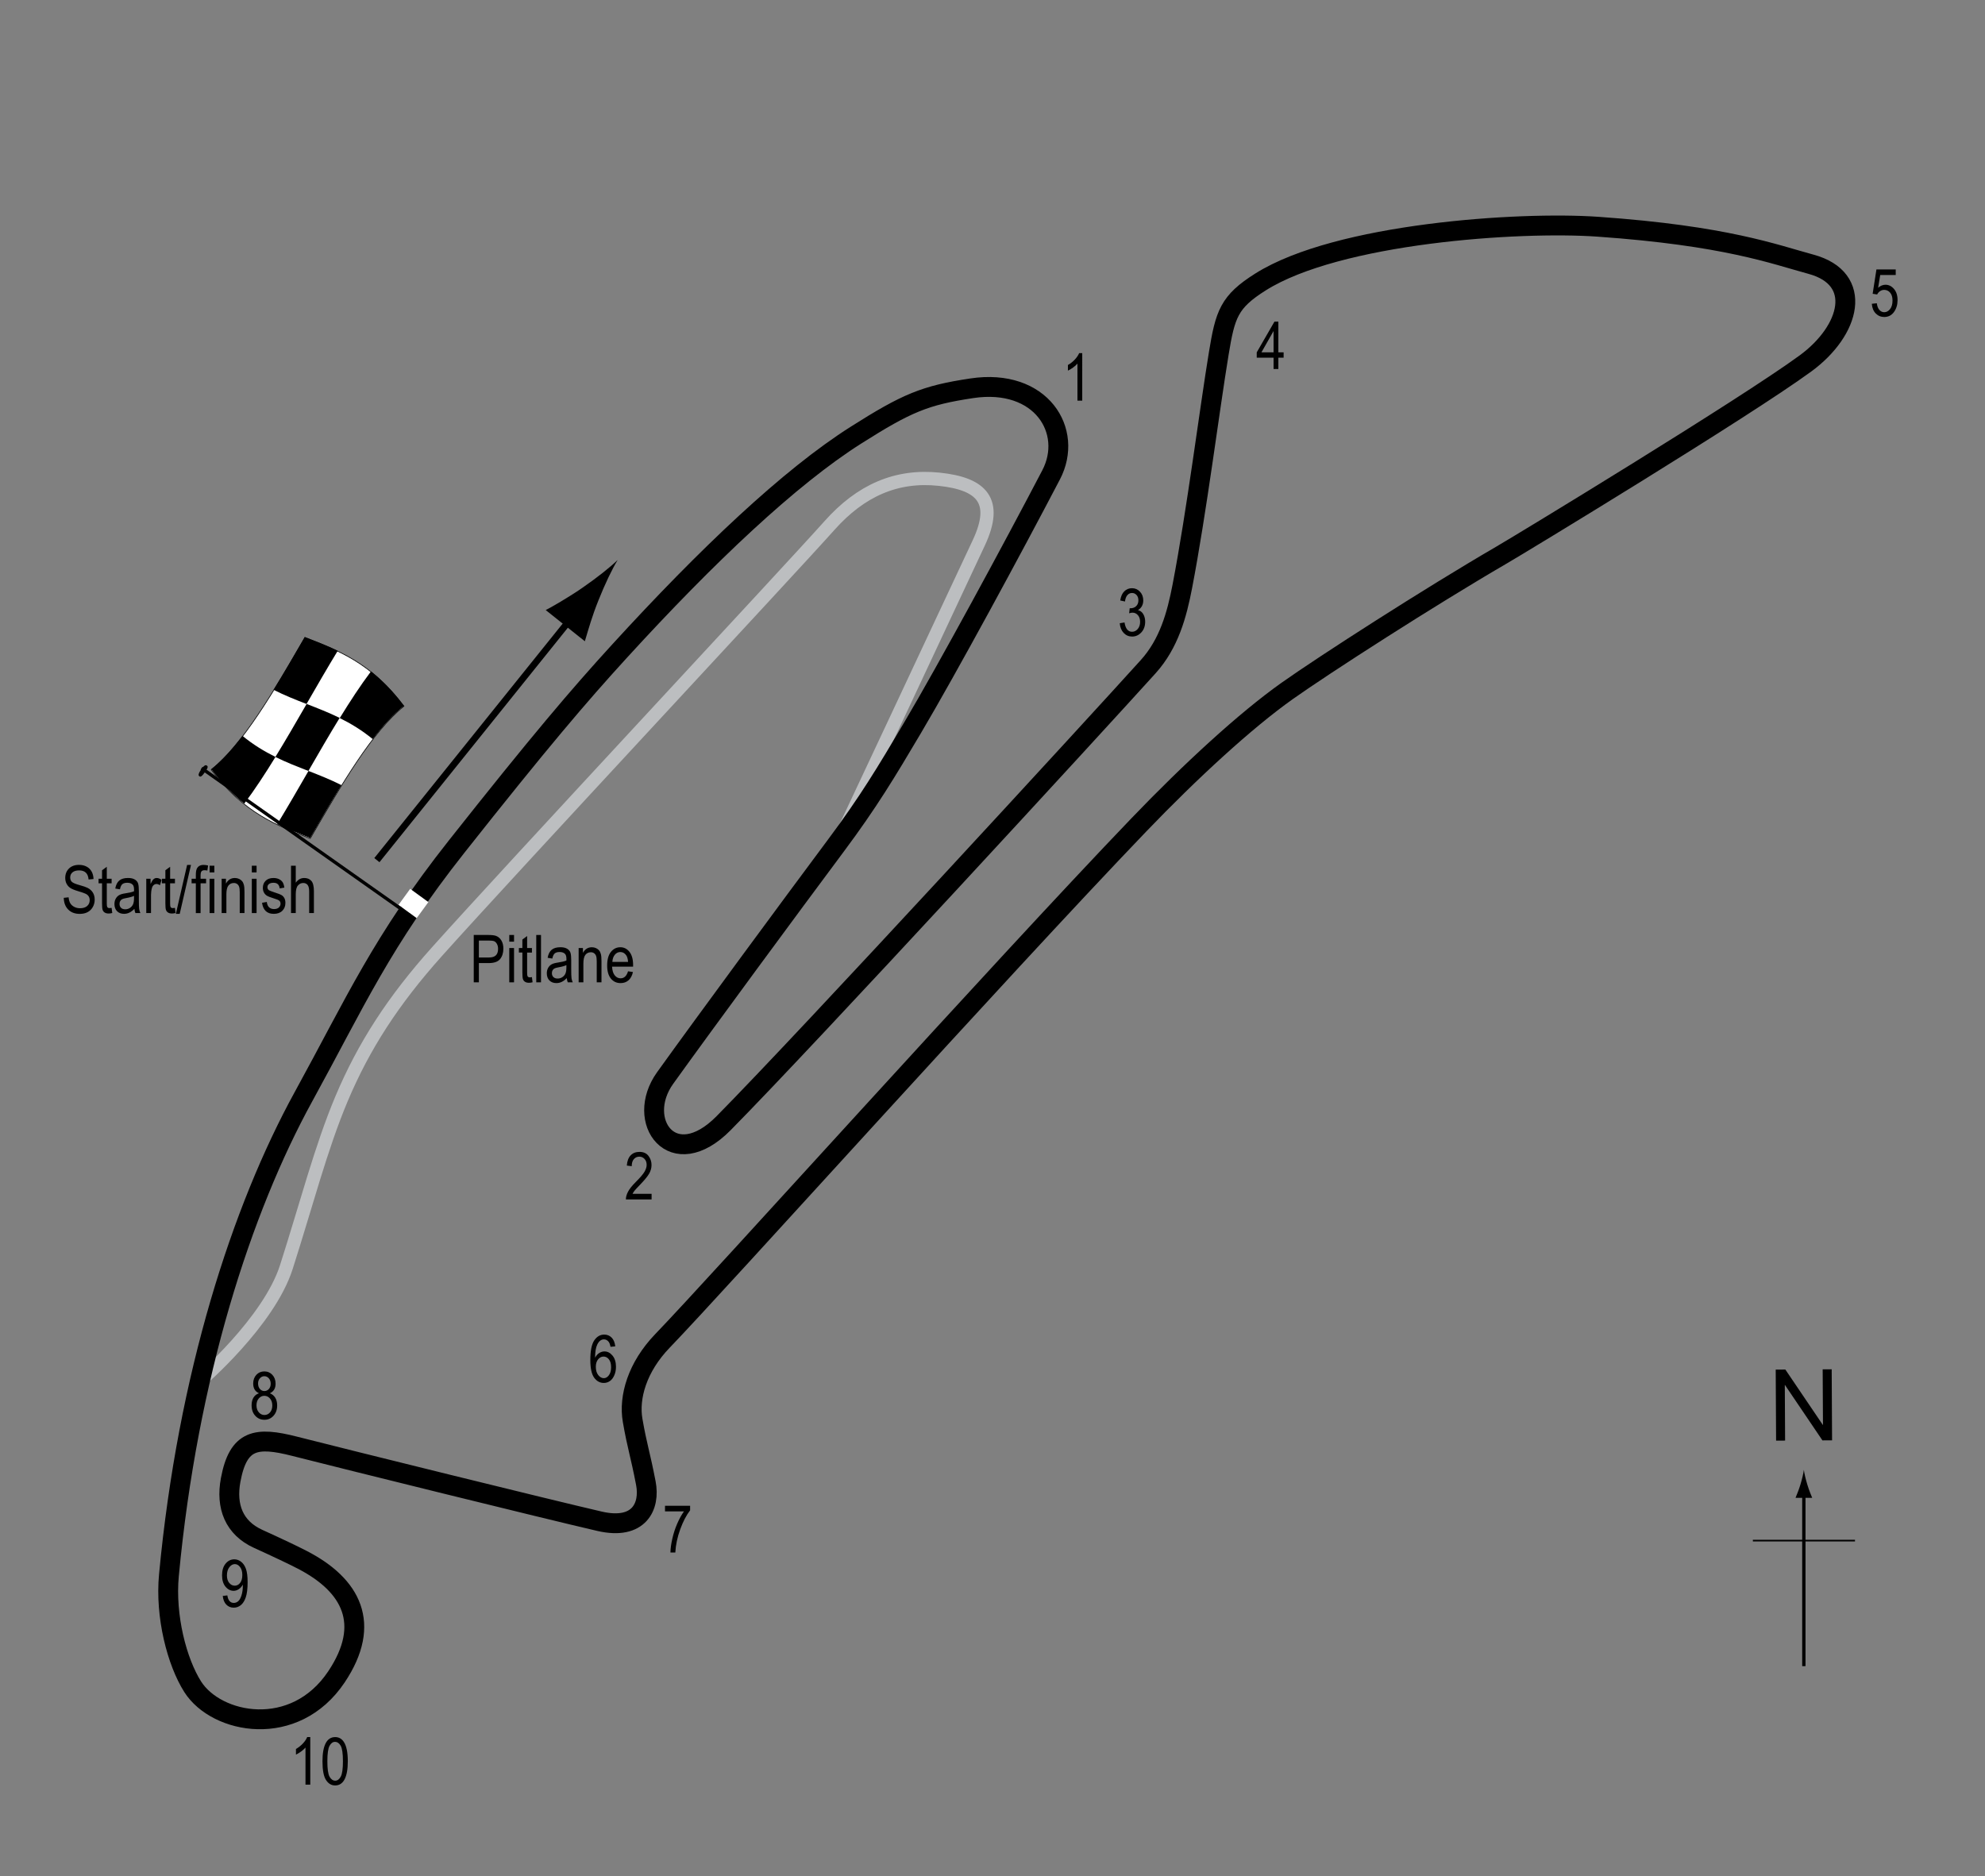 <?xml version="1.0" encoding="utf-8"?>
<!-- Generator: Adobe Illustrator 14.0.0, SVG Export Plug-In . SVG Version: 6.00 Build 43363)  -->
<!DOCTYPE svg PUBLIC "-//W3C//DTD SVG 1.1//EN" "http://www.w3.org/Graphics/SVG/1.1/DTD/svg11.dtd">
<svg version="1.1" xmlns="http://www.w3.org/2000/svg" xmlns:xlink="http://www.w3.org/1999/xlink" x="0px" y="0px" width="300px"
	 height="283.591px" viewBox="0 0 300 283.591" enable-background="new 0 0 300 283.591" xml:space="preserve">
<rect x="0" y="0" width="300" height="283.591" fill="#808080" stroke="none"/>
<g id="_x32_017_Pitlane">
	<path fill="none" stroke="#BCBEC0" stroke-width="2" d="M30.193,208.772c0,0,10.417-8.916,13.083-17.25
		c3.064-9.576,5.218-18.009,8.333-25.417c3.366-8.002,7.809-14.863,14.445-22.277c11.208-12.522,53.387-57.745,59.305-64.39
		c4.75-5.333,10.143-7.678,16.583-7s8.955,3.25,6,9.583c-5.833,12.5-21.417,45.667-21.417,45.667"/>
</g>
<g id="_x32_017_circuit">
	<path fill="none" stroke="#000000" stroke-width="3" d="M146.86,58.689c10.5-1.583,15.453,6.473,12,13.083
		c-5.833,11.167-15.667,29.333-21,38.333c-3.944,6.655-6.625,11.128-11.5,17.667c-6.833,9.167-19.709,26.636-25.833,35.167
		c-4.667,6.5,1.14,14.625,8.833,6.833c13-13.167,56.272-60.251,64.167-69c3.148-3.49,4.333-7.834,5.166-12.167
		c2.158-11.227,4.095-26.628,5.5-35.167c0.977-5.935,1.534-7.816,6.334-10.833c11.666-7.333,38.95-9.179,51-8.333
		c19.322,1.356,26.61,4.162,32.166,5.667c8,2.167,6,10-0.833,15c-9.265,6.78-42.908,27.203-46,29
		c-10.75,6.25-26.75,16.542-32.333,20.5c-6.278,4.452-14.576,12.077-22.417,20.25c-21.471,22.382-63.254,68.924-72,78
		c-3.793,3.937-5.11,8.486-4.5,12c0.691,3.981,1.157,5.105,2,9.5c0.667,3.474-0.999,7.139-7,5.75
		c-8.132-1.881-38.25-9.333-46.083-11.333c-5.798-1.48-8.519-1.066-9.667,5.083c-0.746,4.01,0.5,7.25,4.167,8.917
		c2.989,1.358,5.27,2.444,6.667,3.166c7.417,3.833,10.5,9.667,5.167,17.667c-6.325,9.487-18.167,7.167-21.75,1.5
		c-2.37-3.747-4.167-10.623-3.583-16.833c2.833-30.167,11-55.333,20.333-72.333c7.825-14.252,11.833-23.5,23.167-37.833
		c12.53-15.846,18.449-22.787,24.583-29.5c13.25-14.5,25.75-26.333,35.75-32.667C137.076,60.886,139.807,59.752,146.86,58.689z"/>
</g>
<g id="_x32_017_Startline">
	<line fill="none" stroke="#FFFFFF" stroke-width="3" x1="61.11" y1="135.564" x2="63.86" y2="137.564"/>
</g>
<g id="_x32_020_Reversed_Flag_1_">
	<g>
		<g>
			<path fill="#FFFFFF" stroke="#000000" stroke-width="0.1" d="M61.049,106.748c-4.719,3.754-9.438,11.812-14.158,19.989
				c-4.988-1.949-9.977-3.765-14.965-10.389c4.72-3.753,9.44-11.812,14.16-19.988C51.074,98.309,56.062,100.125,61.049,106.748z"/>
			<path d="M41.635,114.409c-1.573,2.563-3.146,4.967-4.719,7.056c-1.664-1.322-3.327-2.996-4.99-5.205
				c1.573-1.25,3.147-2.979,4.72-5.032C38.309,112.588,39.972,113.588,41.635,114.409z"/>
			<path d="M51.608,118.675c-1.574,2.544-3.147,5.256-4.721,7.982c-1.663-0.65-3.325-1.285-4.988-2.088
				c1.574-2.581,3.148-5.312,4.722-8.038C48.283,117.18,49.946,117.834,51.608,118.675z"/>
			<path d="M51.33,108.514c-1.573,2.564-3.147,5.287-4.72,8.015c-1.663-0.648-3.326-1.292-4.989-2.115
				c1.574-2.562,3.147-5.285,4.721-8.011C48.004,107.05,49.667,107.693,51.33,108.514z"/>
			<path d="M61.057,106.687c-1.574,1.25-3.148,2.979-4.722,5.032c-1.662-1.361-3.324-2.361-4.986-3.183
				c1.574-2.563,3.147-4.967,4.721-7.055C57.732,102.803,59.394,104.478,61.057,106.687z"/>
			<path d="M51.046,98.365c-1.574,2.583-3.147,5.315-4.721,8.043c-1.662-0.648-3.325-1.303-4.987-2.146
				c1.574-2.542,3.148-5.253,4.723-7.979C47.723,96.931,49.384,97.564,51.046,98.365z"/>
		</g>
	</g>
	<line fill="#FFFFFF" stroke="#000000" stroke-width="0.5" x1="30.459" y1="116.109" x2="60.5" y2="137.303"/>
	<path d="M31.27,115.727c0.16,0.11,0.223,0.252-0.285,0.973c-0.509,0.719-0.688,0.746-0.85,0.637
		c-0.158-0.115-0.233-0.323,0.276-1.042C30.917,115.576,31.11,115.613,31.27,115.727z"/>
	<g>
		<line fill="none" stroke="#000000" x1="56.961" y1="130.01" x2="87.022" y2="92.589"/>
		<path d="M90.432,90.777c-0.961,2.405-1.427,4.096-2.042,6.149l-5.915-4.714c0.708-0.345,3.41-1.89,5.539-3.363
			c2.281-1.577,4.211-3.116,5.337-4.212C92.532,85.976,91.458,88.203,90.432,90.777z"/>
	</g>
</g>
<g id="North">
	<g>
		<g>
			<g>
				<line fill="none" stroke="#000000" stroke-width="0.5" x1="272.622" y1="251.839" x2="272.622" y2="225.556"/>
				<path d="M272.11,224.375c-0.25,0.827-0.48,1.364-0.746,2.027h2.521c-0.112-0.237-0.496-1.2-0.745-2.027
					c-0.268-0.885-0.45-1.687-0.516-2.207C272.559,222.689,272.376,223.491,272.11,224.375z"/>
			</g>
		</g>
	</g>
	<line fill="none" stroke="#000000" stroke-width="0.25" x1="264.917" y1="232.865" x2="280.352" y2="232.865"/>
	<g>
		<path d="M268.428,217.755l-0.058-10.737l1.458-0.008l5.684,8.399l-0.045-8.43l1.363-0.008l0.057,10.738l-1.457,0.008l-5.686-8.408
			l0.045,8.438L268.428,217.755z"/>
	</g>
</g>
<g id="_x32_020_Reversed_Labels">
	<g>
		<path d="M71.598,148.481v-7.158h2.212c0.521,0,0.905,0.045,1.152,0.137c0.339,0.124,0.608,0.353,0.811,0.688
			s0.303,0.747,0.303,1.235c0,0.645-0.164,1.17-0.493,1.577s-0.896,0.61-1.704,0.61h-1.504v2.91H71.598z M72.374,144.726h1.519
			c0.479,0,0.828-0.108,1.05-0.325s0.332-0.543,0.332-0.979c0-0.283-0.055-0.526-0.163-0.728c-0.109-0.202-0.241-0.34-0.396-0.415
			c-0.154-0.075-0.434-0.112-0.837-0.112h-1.504V144.726z"/>
		<path d="M76.969,142.333v-1.011h0.718v1.011H76.969z M76.969,148.481v-5.186h0.718v5.186H76.969z"/>
		<path d="M80.392,147.695l0.098,0.776c-0.198,0.052-0.378,0.078-0.537,0.078c-0.251,0-0.452-0.05-0.605-0.149
			s-0.258-0.235-0.315-0.408c-0.057-0.172-0.085-0.516-0.085-1.03v-2.983h-0.527v-0.684h0.527v-1.284l0.718-0.527v1.812h0.728v0.684
			h-0.728v3.032c0,0.28,0.021,0.46,0.063,0.542c0.062,0.117,0.178,0.176,0.347,0.176C80.155,147.729,80.262,147.718,80.392,147.695z
			"/>
		<path d="M81.046,148.481v-7.158h0.718v7.158H81.046z"/>
		<path d="M85.66,147.841c-0.241,0.25-0.491,0.439-0.752,0.566s-0.53,0.19-0.811,0.19c-0.442,0-0.796-0.133-1.06-0.4
			s-0.396-0.626-0.396-1.079c0-0.299,0.062-0.565,0.186-0.796s0.293-0.412,0.508-0.542s0.54-0.226,0.977-0.288
			c0.586-0.086,1.016-0.188,1.289-0.308l0.005-0.225c0-0.355-0.063-0.604-0.19-0.747c-0.179-0.208-0.454-0.313-0.825-0.313
			c-0.335,0-0.586,0.069-0.752,0.208s-0.288,0.4-0.366,0.783l-0.708-0.117c0.101-0.557,0.306-0.962,0.612-1.216
			c0.309-0.254,0.748-0.381,1.321-0.381c0.446,0,0.796,0.084,1.05,0.251s0.414,0.375,0.48,0.623
			c0.067,0.248,0.101,0.609,0.101,1.084v1.172c0,0.82,0.016,1.337,0.046,1.55c0.031,0.213,0.093,0.421,0.184,0.623h-0.752
			C85.731,148.302,85.683,148.089,85.66,147.841z M85.602,145.878c-0.264,0.13-0.656,0.241-1.177,0.332
			c-0.303,0.052-0.515,0.111-0.635,0.178s-0.214,0.161-0.28,0.283c-0.067,0.122-0.101,0.263-0.101,0.422
			c0,0.248,0.076,0.445,0.229,0.593s0.364,0.222,0.635,0.222c0.257,0,0.49-0.067,0.701-0.2c0.209-0.133,0.366-0.312,0.471-0.535
			s0.156-0.548,0.156-0.974V145.878z"/>
		<path d="M87.452,148.481v-5.186h0.649v0.732c0.156-0.285,0.347-0.498,0.572-0.638c0.227-0.141,0.485-0.211,0.778-0.211
			c0.227,0,0.438,0.045,0.631,0.134s0.35,0.207,0.468,0.352c0.119,0.145,0.207,0.333,0.266,0.564s0.088,0.586,0.088,1.064v3.188
			h-0.718v-3.158c0-0.381-0.032-0.66-0.098-0.836c-0.065-0.176-0.167-0.312-0.306-0.408c-0.138-0.096-0.298-0.144-0.48-0.144
			c-0.345,0-0.62,0.129-0.825,0.386s-0.308,0.699-0.308,1.325v2.835H87.452z"/>
		<path d="M94.918,146.811l0.742,0.112c-0.124,0.553-0.348,0.971-0.672,1.252c-0.323,0.282-0.725,0.422-1.203,0.422
			c-0.603,0-1.09-0.229-1.463-0.686c-0.372-0.458-0.559-1.117-0.559-1.98c0-0.895,0.188-1.578,0.564-2.048
			c0.375-0.47,0.852-0.706,1.428-0.706c0.55,0,1.009,0.231,1.377,0.693s0.552,1.131,0.552,2.007l-0.005,0.234h-3.174
			c0.029,0.583,0.164,1.022,0.405,1.318s0.534,0.444,0.879,0.444C94.33,147.875,94.706,147.521,94.918,146.811z M92.55,145.39h2.373
			c-0.032-0.449-0.129-0.785-0.288-1.006c-0.231-0.322-0.525-0.483-0.884-0.483c-0.322,0-0.598,0.134-0.825,0.403
			S92.572,144.935,92.55,145.39z"/>
	</g>
	<g>
		<path d="M9.636,135.708l0.732-0.078c0.039,0.394,0.128,0.701,0.266,0.92c0.139,0.22,0.337,0.396,0.594,0.53s0.547,0.2,0.869,0.2
			c0.462,0,0.821-0.113,1.076-0.338c0.256-0.226,0.384-0.519,0.384-0.88c0-0.211-0.046-0.396-0.14-0.553
			c-0.092-0.158-0.232-0.287-0.42-0.388c-0.187-0.101-0.591-0.243-1.213-0.427c-0.554-0.165-0.947-0.33-1.182-0.496
			s-0.417-0.377-0.547-0.632S9.86,133.022,9.86,132.7c0-0.58,0.188-1.053,0.562-1.421s0.879-0.552,1.514-0.552
			c0.437,0,0.817,0.086,1.146,0.259c0.326,0.172,0.58,0.42,0.762,0.742c0.18,0.322,0.277,0.702,0.29,1.138l-0.747,0.068
			c-0.039-0.465-0.178-0.811-0.418-1.035c-0.238-0.225-0.575-0.337-1.008-0.337c-0.439,0-0.774,0.099-1.006,0.295
			s-0.347,0.452-0.347,0.764c0,0.29,0.085,0.514,0.254,0.674c0.169,0.159,0.55,0.321,1.143,0.484c0.579,0.16,0.985,0.299,1.22,0.417
			c0.358,0.183,0.628,0.423,0.811,0.721c0.183,0.298,0.274,0.653,0.274,1.066c0,0.41-0.096,0.783-0.288,1.119
			c-0.192,0.337-0.453,0.593-0.783,0.769c-0.331,0.175-0.729,0.263-1.194,0.263c-0.726,0-1.305-0.218-1.735-0.654
			C9.876,137.044,9.652,136.453,9.636,135.708z"/>
		<path d="M16.867,137.226l0.098,0.776c-0.198,0.052-0.378,0.078-0.537,0.078c-0.251,0-0.452-0.05-0.605-0.149
			s-0.258-0.235-0.315-0.408c-0.057-0.172-0.085-0.516-0.085-1.03v-2.983h-0.527v-0.684h0.527v-1.284l0.718-0.527v1.812h0.728v0.684
			H16.14v3.032c0,0.28,0.021,0.46,0.063,0.542c0.062,0.117,0.178,0.176,0.347,0.176C16.631,137.26,16.737,137.249,16.867,137.226z"
			/>
		<path d="M20.314,137.373c-0.241,0.25-0.491,0.439-0.752,0.566s-0.53,0.19-0.811,0.19c-0.442,0-0.796-0.133-1.06-0.4
			s-0.396-0.626-0.396-1.079c0-0.299,0.062-0.565,0.186-0.796s0.293-0.412,0.508-0.542s0.54-0.226,0.977-0.288
			c0.586-0.086,1.016-0.188,1.289-0.308l0.005-0.225c0-0.355-0.063-0.604-0.19-0.747c-0.179-0.208-0.454-0.313-0.825-0.313
			c-0.335,0-0.586,0.069-0.752,0.208s-0.288,0.4-0.366,0.783l-0.708-0.117c0.101-0.557,0.305-0.962,0.613-1.216
			c0.307-0.254,0.747-0.381,1.32-0.381c0.446,0,0.796,0.084,1.05,0.251s0.414,0.375,0.481,0.623c0.066,0.248,0.1,0.609,0.1,1.084
			v1.172c0,0.82,0.016,1.337,0.047,1.55c0.03,0.213,0.092,0.421,0.183,0.623h-0.752C20.386,137.833,20.337,137.62,20.314,137.373z
			 M20.256,135.41c-0.264,0.13-0.656,0.241-1.177,0.332c-0.303,0.052-0.515,0.111-0.635,0.178s-0.214,0.161-0.281,0.283
			c-0.066,0.122-0.1,0.263-0.1,0.422c0,0.248,0.076,0.445,0.229,0.593s0.364,0.222,0.635,0.222c0.257,0,0.491-0.067,0.7-0.2
			c0.211-0.133,0.367-0.312,0.472-0.535s0.156-0.548,0.156-0.974V135.41z"/>
		<path d="M22.106,138.012v-5.186h0.649v0.786c0.166-0.365,0.318-0.606,0.456-0.725c0.139-0.119,0.294-0.178,0.467-0.178
			c0.241,0,0.486,0.094,0.737,0.283l-0.244,0.815c-0.179-0.127-0.354-0.19-0.522-0.19c-0.153,0-0.293,0.054-0.42,0.161
			s-0.217,0.257-0.269,0.449c-0.091,0.335-0.137,0.692-0.137,1.069v2.715H22.106z"/>
		<path d="M26.438,137.226l0.098,0.776c-0.198,0.052-0.378,0.078-0.537,0.078c-0.251,0-0.452-0.05-0.605-0.149
			s-0.258-0.235-0.315-0.408c-0.057-0.172-0.085-0.516-0.085-1.03v-2.983h-0.527v-0.684h0.527v-1.284l0.718-0.527v1.812h0.728v0.684
			H25.71v3.032c0,0.28,0.021,0.46,0.063,0.542c0.062,0.117,0.178,0.176,0.347,0.176C26.201,137.26,26.308,137.249,26.438,137.226z"
			/>
		<path d="M26.58,138.129l1.7-7.397h0.586l-1.705,7.397H26.58z"/>
		<path d="M29.597,138.012v-4.502h-0.64v-0.684h0.64v-0.552c0-0.407,0.042-0.712,0.127-0.916s0.215-0.359,0.39-0.466
			s0.394-0.161,0.658-0.161c0.206,0,0.431,0.031,0.676,0.093l-0.107,0.762c-0.149-0.033-0.291-0.049-0.425-0.049
			c-0.215,0-0.369,0.056-0.461,0.168c-0.094,0.112-0.14,0.326-0.14,0.642v0.479h0.83v0.684h-0.83v4.502H29.597z"/>
		<path d="M31.677,131.865v-1.011h0.718v1.011H31.677z M31.677,138.012v-5.186h0.718v5.186H31.677z"/>
		<path d="M33.498,138.012v-5.186h0.649v0.732c0.156-0.285,0.347-0.498,0.572-0.638c0.227-0.141,0.485-0.211,0.778-0.211
			c0.227,0,0.438,0.045,0.631,0.134s0.35,0.207,0.468,0.352c0.119,0.145,0.207,0.333,0.266,0.564s0.088,0.586,0.088,1.064v3.188
			h-0.718v-3.158c0-0.381-0.032-0.66-0.098-0.836c-0.065-0.176-0.167-0.312-0.306-0.408c-0.138-0.096-0.298-0.144-0.48-0.144
			c-0.345,0-0.62,0.129-0.825,0.386s-0.308,0.699-0.308,1.325v2.835H33.498z"/>
		<path d="M38.059,131.865v-1.011h0.718v1.011H38.059z M38.059,138.012v-5.186h0.718v5.186H38.059z"/>
		<path d="M39.602,136.459l0.718-0.137c0.042,0.366,0.157,0.639,0.346,0.816c0.188,0.179,0.438,0.268,0.75,0.268
			c0.313,0,0.554-0.077,0.724-0.232c0.171-0.155,0.256-0.351,0.256-0.588c0-0.205-0.073-0.365-0.22-0.479
			c-0.101-0.078-0.345-0.176-0.732-0.293c-0.56-0.172-0.935-0.319-1.123-0.439s-0.335-0.282-0.439-0.483s-0.156-0.431-0.156-0.688
			c0-0.443,0.142-0.802,0.425-1.079s0.676-0.415,1.177-0.415c0.315,0,0.594,0.057,0.832,0.171c0.24,0.114,0.423,0.267,0.55,0.459
			s0.215,0.467,0.264,0.825l-0.703,0.117c-0.065-0.566-0.373-0.85-0.923-0.85c-0.313,0-0.545,0.063-0.698,0.187
			c-0.153,0.125-0.229,0.285-0.229,0.479c0,0.191,0.073,0.342,0.22,0.453c0.089,0.064,0.35,0.168,0.783,0.311
			c0.597,0.189,0.982,0.34,1.157,0.453s0.312,0.266,0.409,0.46c0.097,0.194,0.146,0.425,0.146,0.692
			c0,0.496-0.157,0.897-0.471,1.203c-0.314,0.307-0.743,0.46-1.287,0.46C40.355,138.129,39.765,137.573,39.602,136.459z"/>
		<path d="M43.981,138.012v-7.158h0.718v2.568c0.169-0.238,0.36-0.416,0.573-0.535c0.214-0.119,0.449-0.178,0.706-0.178
			c0.452,0,0.81,0.144,1.071,0.432c0.263,0.288,0.394,0.816,0.394,1.584v3.286h-0.718v-3.286c0-0.449-0.08-0.771-0.239-0.967
			s-0.379-0.293-0.659-0.293c-0.313,0-0.578,0.125-0.799,0.376c-0.219,0.25-0.329,0.695-0.329,1.333v2.837H43.981z"/>
	</g>
	<g>
		<path d="M46.892,269.75h-0.723v-5.601c-0.166,0.195-0.389,0.395-0.669,0.598c-0.28,0.204-0.537,0.357-0.771,0.462v-0.85
			c0.397-0.228,0.748-0.507,1.053-0.835c0.304-0.328,0.518-0.649,0.642-0.962h0.469V269.75z"/>
		<path d="M48.737,266.22c0-1.201,0.162-2.111,0.485-2.729c0.324-0.618,0.802-0.928,1.434-0.928c0.56,0,1.001,0.251,1.323,0.752
			c0.391,0.605,0.586,1.573,0.586,2.905c0,1.195-0.161,2.102-0.483,2.723c-0.322,0.619-0.801,0.93-1.436,0.93
			c-0.56,0-1.018-0.273-1.375-0.82C48.916,268.505,48.737,267.562,48.737,266.22z M49.475,266.218c0,1.162,0.111,1.941,0.335,2.338
			s0.51,0.594,0.858,0.594c0.33,0,0.605-0.2,0.827-0.602c0.222-0.4,0.333-1.178,0.333-2.33c0-1.167-0.111-1.947-0.335-2.342
			c-0.224-0.394-0.514-0.591-0.869-0.591c-0.326,0-0.599,0.2-0.819,0.601C49.585,264.288,49.475,265.064,49.475,266.218z"/>
	</g>
	<g>
		<path d="M33.667,241.226l0.693-0.078c0.11,0.756,0.437,1.133,0.977,1.133c0.241,0,0.46-0.082,0.656-0.246
			c0.197-0.165,0.364-0.457,0.501-0.877s0.205-0.91,0.205-1.47v-0.176c-0.149,0.29-0.352,0.519-0.605,0.688
			s-0.513,0.254-0.776,0.254c-0.479,0-0.891-0.209-1.238-0.627c-0.346-0.419-0.52-0.99-0.52-1.717c0-0.748,0.18-1.339,0.539-1.77
			c0.36-0.432,0.797-0.647,1.312-0.647c0.364,0,0.705,0.12,1.021,0.361s0.56,0.596,0.732,1.064s0.259,1.144,0.259,2.026
			c0,0.982-0.093,1.746-0.278,2.29s-0.438,0.94-0.754,1.191c-0.318,0.251-0.674,0.376-1.067,0.376c-0.446,0-0.818-0.152-1.118-0.457
			C33.905,242.243,33.726,241.802,33.667,241.226z M36.622,238.064c0-0.512-0.114-0.914-0.343-1.207
			c-0.229-0.294-0.491-0.44-0.787-0.44c-0.311,0-0.587,0.156-0.83,0.47c-0.243,0.313-0.364,0.73-0.364,1.252
			c0,0.469,0.116,0.844,0.348,1.122s0.509,0.418,0.831,0.418c0.32,0,0.591-0.14,0.813-0.421
			C36.51,238.978,36.622,238.58,36.622,238.064z"/>
	</g>
	<g>
		<path d="M92.988,203.504l-0.718,0.068c-0.068-0.366-0.169-0.627-0.302-0.782c-0.192-0.228-0.423-0.341-0.692-0.341
			c-0.419,0-0.755,0.261-1.009,0.781c-0.218,0.449-0.328,1.113-0.331,1.992c0.166-0.313,0.374-0.55,0.625-0.71
			c0.251-0.162,0.516-0.242,0.796-0.242c0.466,0,0.872,0.211,1.218,0.633c0.348,0.421,0.521,0.984,0.521,1.691
			c0,0.479-0.087,0.912-0.261,1.301c-0.175,0.39-0.398,0.677-0.672,0.862s-0.574,0.278-0.903,0.278
			c-0.593,0-1.081-0.268-1.465-0.801s-0.576-1.424-0.576-2.671c0-1.384,0.196-2.369,0.59-2.956c0.394-0.588,0.897-0.882,1.512-0.882
			c0.445,0,0.818,0.151,1.119,0.455S92.922,202.927,92.988,203.504z M90.048,206.595c0,0.518,0.122,0.934,0.366,1.248
			c0.244,0.313,0.527,0.471,0.85,0.471c0.283,0,0.536-0.148,0.76-0.444c0.223-0.296,0.334-0.703,0.334-1.221
			c0-0.508-0.11-0.901-0.332-1.182s-0.491-0.42-0.811-0.42c-0.313,0-0.585,0.14-0.818,0.417
			C90.165,205.744,90.048,206.121,90.048,206.595z"/>
	</g>
	<g>
		<path d="M100.504,228.447v-0.845h3.794v0.684c-0.566,0.735-1.064,1.693-1.494,2.874c-0.43,1.18-0.677,2.35-0.742,3.508h-0.737
			c0.01-0.6,0.104-1.297,0.285-2.095c0.18-0.798,0.428-1.558,0.742-2.28c0.315-0.723,0.654-1.338,1.019-1.846H100.504z"/>
	</g>
	<g>
		<path d="M39.14,210.595c-0.288-0.131-0.506-0.316-0.653-0.559c-0.147-0.243-0.221-0.545-0.221-0.906
			c0-0.543,0.16-0.984,0.479-1.326s0.722-0.513,1.205-0.513c0.487,0,0.892,0.174,1.215,0.522c0.323,0.348,0.484,0.797,0.484,1.346
			c0,0.346-0.071,0.637-0.215,0.877c-0.144,0.238-0.359,0.425-0.649,0.559c0.355,0.14,0.628,0.365,0.818,0.679
			c0.19,0.313,0.285,0.7,0.285,1.163c0,0.639-0.185,1.158-0.554,1.561s-0.826,0.604-1.373,0.604c-0.552,0-1.013-0.201-1.382-0.604
			s-0.554-0.931-0.554-1.586c0-0.479,0.099-0.873,0.295-1.185C38.519,210.916,38.791,210.706,39.14,210.595z M38.764,212.414
			c0,0.439,0.118,0.793,0.354,1.063c0.235,0.268,0.517,0.402,0.845,0.402c0.332,0,0.613-0.131,0.844-0.391s0.346-0.609,0.346-1.045
			c0-0.439-0.118-0.793-0.355-1.063c-0.237-0.268-0.521-0.402-0.854-0.402c-0.327,0-0.606,0.133-0.835,0.4
			C38.878,211.646,38.764,211.99,38.764,212.414z M39.003,209.105c0,0.352,0.093,0.631,0.277,0.838
			c0.186,0.209,0.412,0.313,0.682,0.313c0.264,0,0.487-0.103,0.673-0.307c0.185-0.205,0.277-0.47,0.277-0.795
			c0-0.334-0.095-0.607-0.285-0.82c-0.189-0.213-0.415-0.319-0.675-0.319s-0.482,0.104-0.669,0.312
			C39.097,208.534,39.003,208.794,39.003,209.105z"/>
	</g>
	<g>
		<path d="M98.478,180.452v0.845h-3.882c-0.01-0.342,0.094-0.725,0.31-1.148c0.217-0.424,0.613-0.923,1.189-1.5
			c0.674-0.671,1.115-1.19,1.323-1.557s0.313-0.708,0.313-1.024c0-0.365-0.106-0.662-0.319-0.892
			c-0.214-0.23-0.477-0.345-0.789-0.345c-0.335,0-0.61,0.124-0.825,0.373c-0.215,0.248-0.322,0.604-0.322,1.068l-0.742-0.093
			c0.052-0.687,0.247-1.204,0.583-1.55c0.338-0.347,0.781-0.52,1.331-0.52c0.599,0,1.052,0.202,1.36,0.605
			c0.307,0.404,0.461,0.862,0.461,1.376c0,0.456-0.12,0.892-0.361,1.31c-0.241,0.418-0.698,0.976-1.372,1.673
			c-0.43,0.439-0.707,0.739-0.833,0.899c-0.125,0.16-0.227,0.319-0.305,0.479H98.478z"/>
	</g>
	<g>
		<path d="M169.233,94.2l0.718-0.117c0.15,0.941,0.53,1.411,1.14,1.411c0.33,0,0.615-0.139,0.856-0.418s0.362-0.64,0.362-1.083
			c0-0.417-0.11-0.753-0.332-1.008s-0.493-0.381-0.815-0.381c-0.137,0-0.306,0.033-0.508,0.098l0.083-0.771l0.112,0.01
			c0.356,0,0.646-0.109,0.868-0.327c0.222-0.217,0.333-0.508,0.333-0.872c0-0.334-0.093-0.603-0.279-0.806
			c-0.186-0.203-0.412-0.305-0.68-0.305c-0.277,0-0.512,0.106-0.703,0.32c-0.19,0.213-0.313,0.536-0.364,0.969l-0.718-0.156
			c0.091-0.612,0.296-1.074,0.615-1.387s0.705-0.469,1.157-0.469c0.476,0,0.879,0.176,1.211,0.527
			c0.332,0.352,0.498,0.794,0.498,1.328c0,0.325-0.07,0.613-0.211,0.863s-0.338,0.447-0.59,0.59
			c0.233,0.065,0.426,0.173,0.578,0.322c0.152,0.15,0.275,0.35,0.37,0.6c0.094,0.25,0.141,0.53,0.141,0.839
			c0,0.657-0.193,1.195-0.581,1.613s-0.852,0.627-1.392,0.627c-0.501,0-0.926-0.182-1.274-0.547S169.282,94.815,169.233,94.2z"/>
	</g>
	<g>
		<path d="M192.479,55.779v-1.714h-2.544v-0.806l2.676-4.639h0.591v4.639h0.796v0.806h-0.796v1.714H192.479z M192.479,53.259v-3.228
			l-1.834,3.228H192.479z"/>
	</g>
	<g>
		<path d="M282.893,45.916l0.757-0.078c0.059,0.456,0.191,0.795,0.397,1.018c0.207,0.223,0.447,0.334,0.721,0.334
			c0.342,0,0.637-0.157,0.884-0.472c0.247-0.315,0.371-0.744,0.371-1.289c0-0.512-0.12-0.909-0.358-1.191
			c-0.24-0.282-0.54-0.423-0.901-0.423c-0.218,0-0.423,0.061-0.612,0.184c-0.191,0.123-0.342,0.293-0.452,0.512l-0.679-0.108
			l0.571-3.678h2.915v0.84h-2.343l-0.313,1.926c0.348-0.301,0.718-0.452,1.108-0.452c0.491,0,0.919,0.209,1.281,0.628
			c0.363,0.419,0.545,0.983,0.545,1.694c0,0.701-0.182,1.301-0.544,1.801c-0.363,0.5-0.851,0.75-1.463,0.75
			c-0.508,0-0.937-0.177-1.287-0.53C283.141,47.03,282.942,46.541,282.893,45.916z"/>
	</g>
	<g>
		<path d="M163.561,60.563h-0.723v-5.601c-0.166,0.195-0.389,0.395-0.669,0.598s-0.537,0.357-0.771,0.461v-0.85
			c0.397-0.228,0.748-0.506,1.052-0.835c0.305-0.329,0.519-0.649,0.643-0.962h0.469V60.563z"/>
	</g>
</g>
</svg>
